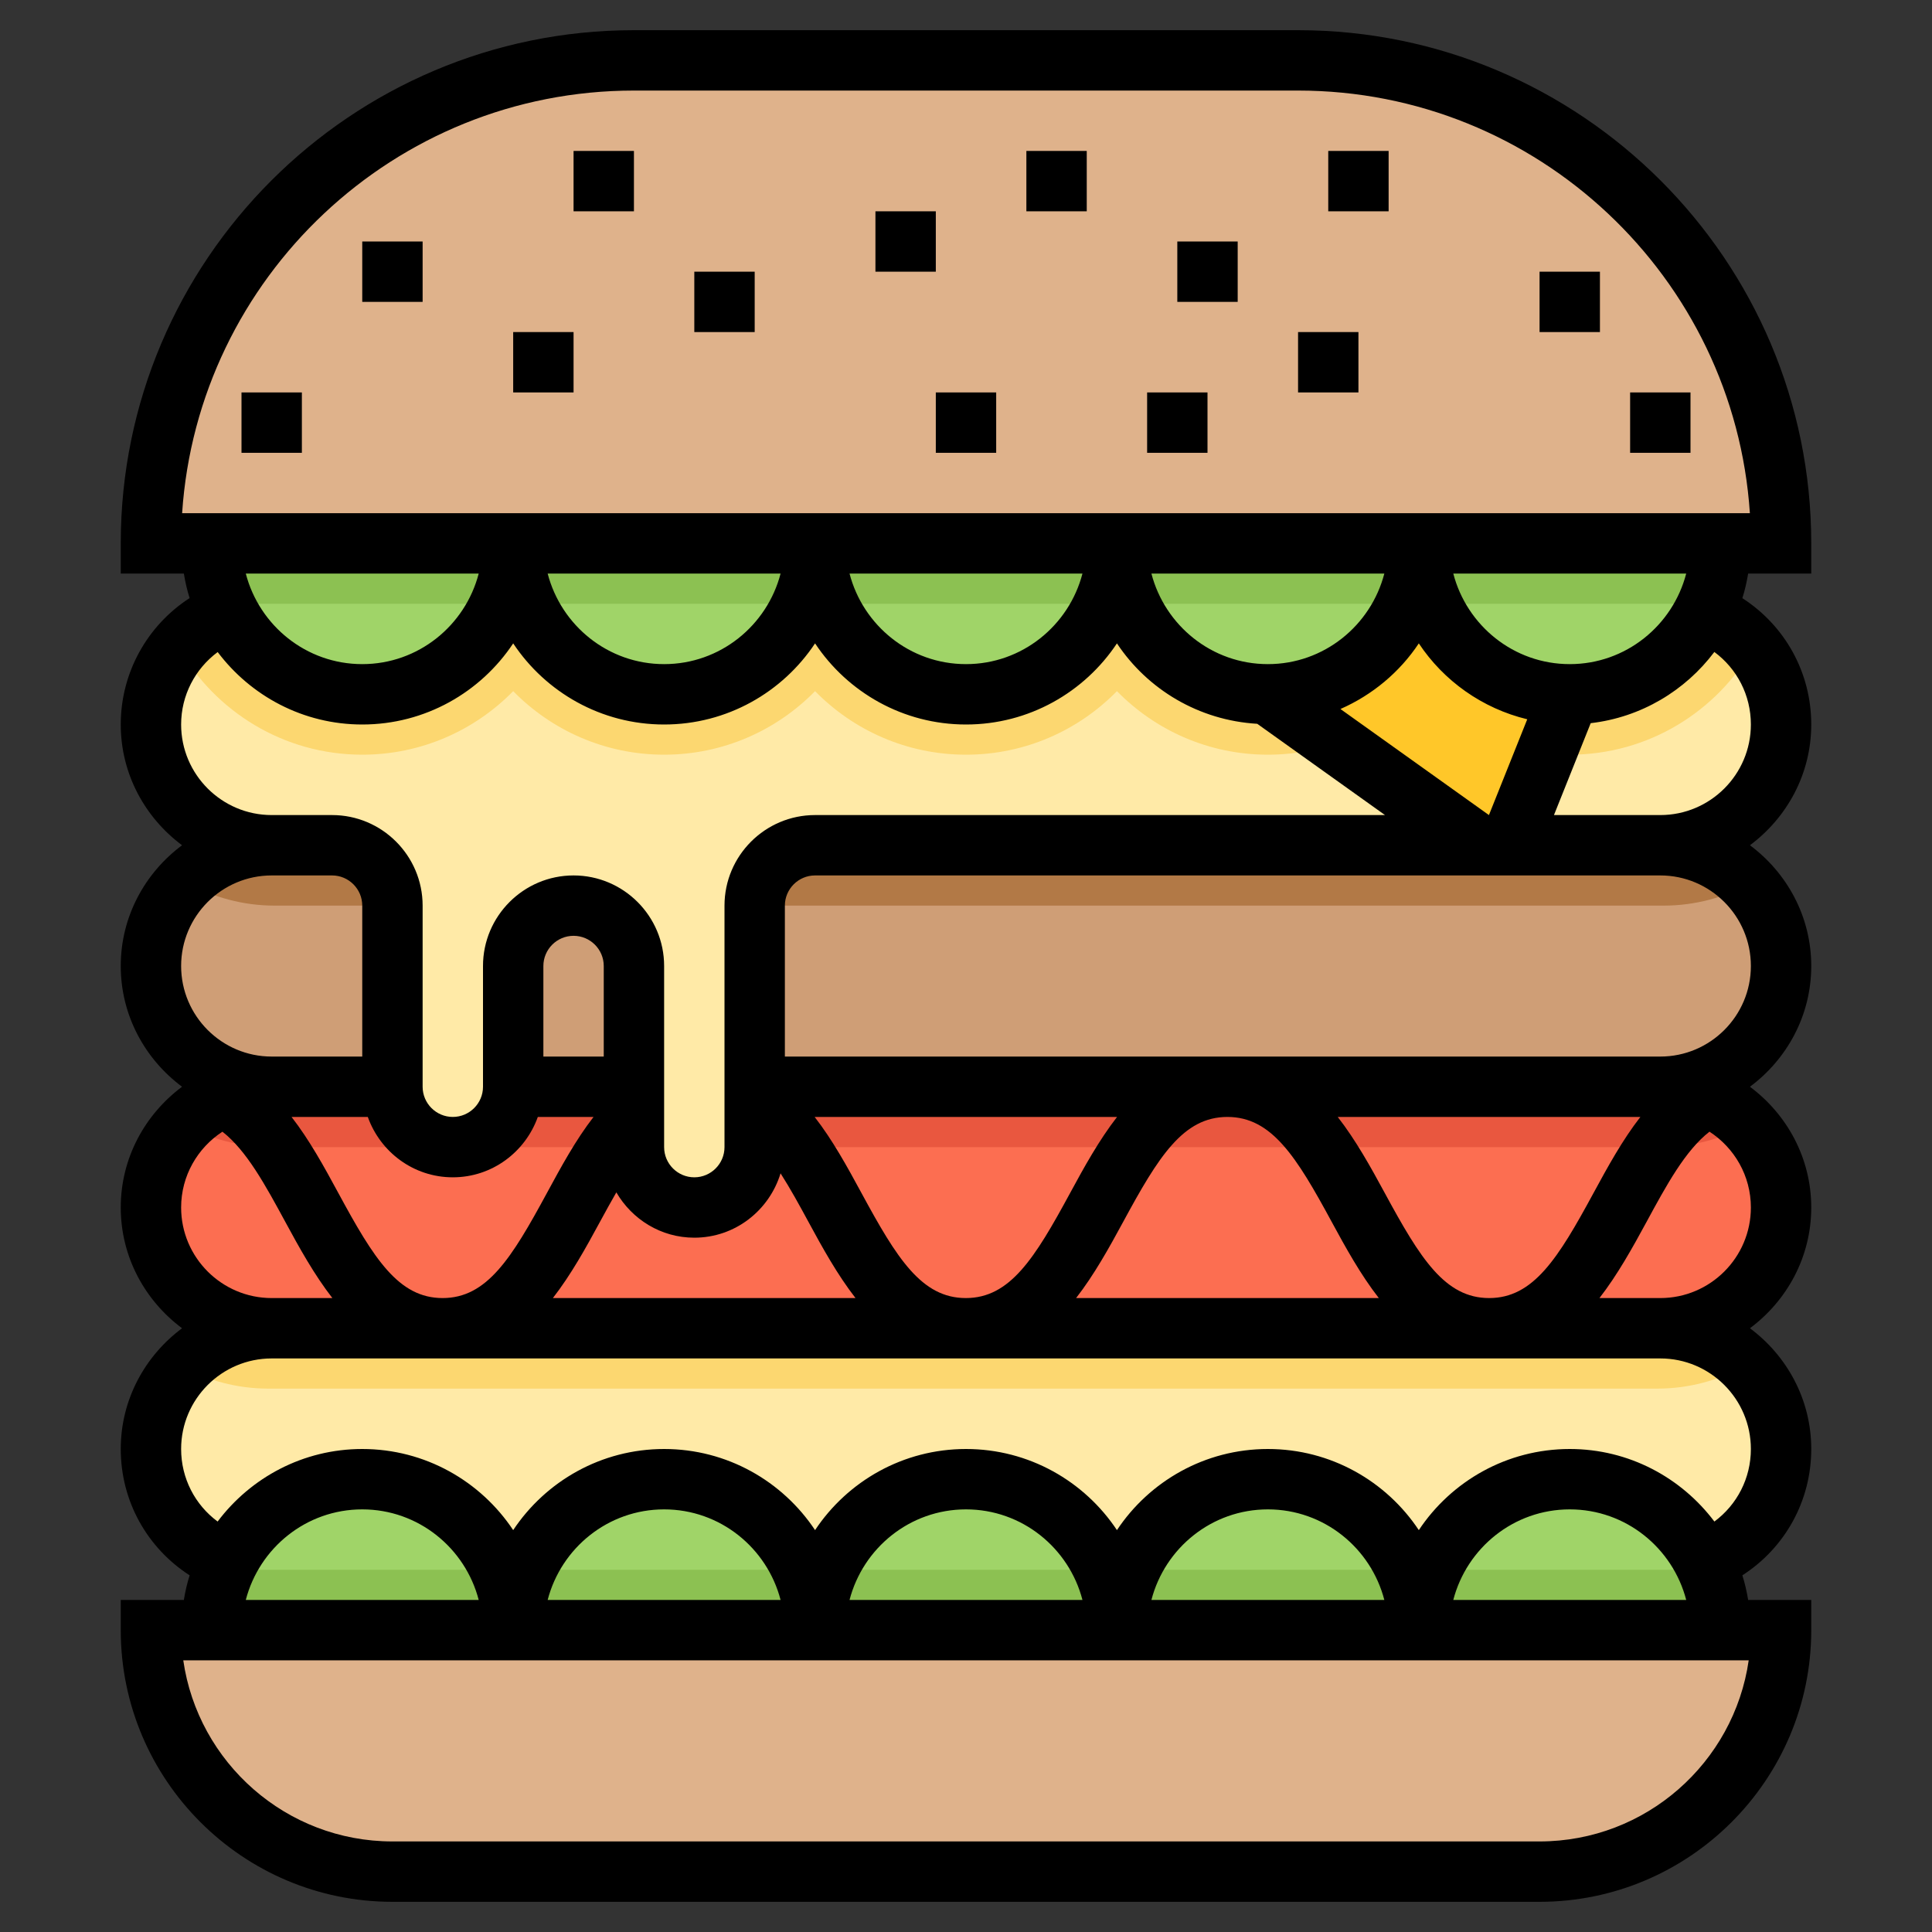 <?xml version="1.0" encoding="UTF-8"?> <svg xmlns="http://www.w3.org/2000/svg" xmlns:xlink="http://www.w3.org/1999/xlink" id="Layer_1_1_" style="enable-background:new 0 0 64 64;" viewBox="0 0 64 64" xml:space="preserve"><rect x="0" y="0" width="64" height="64" fill="#333333" stroke="none"/> <g> <g> <path d="M55,36c2.209,0,4,1.791,4,4v0c0,2.209-1.791,4-4,4H9c-2.209,0-4-1.791-4-4v0c0-2.209,1.791-4,4-4 H55z" style="fill:#FC6E51;"></path> <path d="M9,38h46c1.049,0,2.036-0.272,2.895-0.748C57.166,36.484,56.142,36,55,36H9 c-1.142,0-2.166,0.484-2.895,1.252C6.964,37.728,7.951,38,9,38z" style="fill:#E9573F;"></path> <path d="M9,28c-2.209,0-4,1.791-4,4v0c0,2.209,1.791,4,4,4h4h12h30c2.209,0,4-1.791,4-4v0 c0-2.209-1.791-4-4-4H9z" style="fill:#CF9E76;"></path> <path d="M9.105,30h46c1.049,0,2.036-0.272,2.895-0.748C57.271,28.484,56.247,28,55.105,28h-46 c-1.142,0-2.166,0.484-2.895,1.252C7.069,29.728,8.056,30,9.105,30z" style="fill:#B27946;"></path> <path d="M7.547,51.728C6.056,51.146,5,49.696,5,48v0c0-2.209,1.791-4,4-4h46c2.209,0,4,1.791,4,4v0 c0,1.696-1.056,3.146-2.546,3.728L55,54H9L7.547,51.728z" style="fill:#FFEAA7;"></path> <path d="M56.452,20.272C57.943,20.853,59,22.303,59,24v0c0,2.209-1.791,4-4,4H27c-1.105,0-2,0.895-2,2l0,8 c0,1.105-0.895,2-2,2h0c-1.105,0-2-0.895-2-2v-6c0-1.105-0.895-2-2-2h0c-1.105,0-2,0.895-2,2v4c0,1.105-0.895,2-2,2h0 c-1.105,0-2-0.895-2-2l0-6c0-1.105-0.895-2-2-2H9c-2.209,0-4-1.791-4-4v0c0-1.657,1.007-3.078,2.443-3.686L8,18h47L56.452,20.272z " style="fill:#FFEAA7;"></path> <path d="M5,54h54v0c0,4.418-3.582,8-8,8H13C8.582,62,5,58.418,5,54L5,54z" style="fill:#DFB28B;"></path> <path d="M59,18H5v0C5,9.163,12.163,2,21,2h22C51.837,2,59,9.163,59,18L59,18z" style="fill:#DFB28B;"></path> <path d="M58.077,21.46c-0.431-0.521-0.984-0.939-1.625-1.189L55,18H8l-0.557,2.314 c-0.597,0.253-1.113,0.652-1.521,1.145C7.129,23.57,9.399,25,12,25c1.957,0,3.729-0.807,5-2.105C18.271,24.193,20.043,25,22,25 s3.729-0.807,5-2.105C28.271,24.193,30.043,25,32,25s3.729-0.807,5-2.105C38.271,24.193,40.043,25,42,25s3.729-0.807,5-2.105 C48.271,24.193,50.043,25,52,25C54.6,25,56.87,23.571,58.077,21.46z" style="fill:#FCD770;"></path> <polygon points="35,18 49,28 50,28 54,18 " style="fill:#FFC729;"></polygon> <path d="M7,18c0,2.761,2.239,5,5,5s5-2.239,5-5c0,2.761,2.239,5,5,5s5-2.239,5-5c0,2.761,2.239,5,5,5 s5-2.239,5-5c0,2.761,2.239,5,5,5s5-2.239,5-5c0,2.761,2.239,5,5,5s5-2.239,5-5H7z" style="fill:#A0D468;"></path> <path d="M57,54c0-2.761-2.239-5-5-5c-2.761,0-5,2.239-5,5c0-2.761-2.239-5-5-5c-2.761,0-5,2.239-5,5 c0-2.761-2.239-5-5-5c-2.761,0-5,2.239-5,5c0-2.761-2.239-5-5-5s-5,2.239-5,5c0-2.761-2.239-5-5-5s-5,2.239-5,5H57z" style="fill:#A0D468;"></path> <path d="M8.895,46h46c1.049,0,2.036-0.272,2.895-0.748C57.061,44.484,56.037,44,54.895,44h-46 C7.753,44,6.729,44.484,6,45.252C6.859,45.728,7.845,46,8.895,46z" style="fill:#FCD770;"></path> <path d="M17.422,52C17.154,52.613,17,53.288,17,54h10c0-0.712-0.154-1.387-0.422-2H17.422z" style="fill:#8CC152;"></path> <path d="M27.422,52C27.154,52.613,27,53.288,27,54h10c0-0.712-0.154-1.387-0.422-2H27.422z" style="fill:#8CC152;"></path> <path d="M7.422,52C7.154,52.613,7,53.288,7,54h10c0-0.712-0.154-1.387-0.422-2H7.422z" style="fill:#8CC152;"></path> <path d="M37.422,52C37.154,52.613,37,53.288,37,54h10c0-0.712-0.154-1.387-0.422-2H37.422z" style="fill:#8CC152;"></path> <path d="M47.422,52C47.154,52.613,47,53.288,47,54h10c0-0.712-0.154-1.387-0.422-2H47.422z" style="fill:#8CC152;"></path> <path d="M36.578,20C36.846,19.387,37,18.712,37,18H27c0,0.712,0.154,1.387,0.422,2H36.578z" style="fill:#8CC152;"></path> <path d="M56.578,20C56.846,19.387,57,18.712,57,18H47c0,0.712,0.154,1.387,0.422,2H56.578z" style="fill:#8CC152;"></path> <path d="M46.578,20C46.846,19.387,47,18.712,47,18H37c0,0.712,0.154,1.387,0.422,2H46.578z" style="fill:#8CC152;"></path> <path d="M16.578,20C16.846,19.387,17,18.712,17,18H7c0,0.712,0.154,1.387,0.422,2H16.578z" style="fill:#8CC152;"></path> <path d="M26.578,20C26.846,19.387,27,18.712,27,18H17c0,0.712,0.154,1.387,0.422,2H26.578z" style="fill:#8CC152;"></path> </g> <g> <path d="M60,19v-1c0-9.374-7.626-17-17-17H21C11.626,1,4,8.626,4,18v1h2.09c0.047,0.277,0.107,0.549,0.191,0.812 C4.876,20.723,4,22.284,4,24c0,1.641,0.806,3.088,2.031,4C4.806,28.912,4,30.359,4,32s0.806,3.088,2.031,4 C4.806,36.912,4,38.359,4,40s0.806,3.088,2.031,4C4.806,44.912,4,46.359,4,48c0,1.729,0.875,3.277,2.282,4.185 C6.198,52.449,6.137,52.722,6.09,53H4v1c0,4.962,4.038,9,9,9h38c4.962,0,9-4.038,9-9v-1h-2.09 c-0.047-0.278-0.108-0.551-0.192-0.815C59.125,51.277,60,49.729,60,48c0-1.641-0.806-3.088-2.031-4C59.194,43.088,60,41.641,60,40 s-0.806-3.088-2.031-4C59.194,35.088,60,33.641,60,32s-0.806-3.088-2.031-4C59.194,27.088,60,25.641,60,24 c0-1.729-0.875-3.277-2.282-4.185c0.084-0.264,0.145-0.537,0.192-0.815H60z M21,3h22c7.935,0,14.45,6.194,14.967,14H6.033 C6.55,9.194,13.065,3,21,3z M50.592,23.827L49.323,27l-4.919-3.513c1.059-0.466,1.962-1.22,2.596-2.174 C47.825,22.555,49.102,23.467,50.592,23.827z M42,22c-1.858,0-3.411-1.28-3.858-3h7.716C45.411,20.72,43.858,22,42,22z M35.858,19 c-0.447,1.72-2,3-3.858,3s-3.411-1.28-3.858-3H35.858z M25.858,19c-0.447,1.72-2,3-3.858,3s-3.411-1.28-3.858-3H25.858z M15.858,19c-0.447,1.72-2,3-3.858,3s-3.411-1.28-3.858-3H15.858z M6,24c0-0.964,0.462-1.843,1.211-2.4 C8.307,23.054,10.043,24,12,24c2.084,0,3.924-1.068,5-2.687C18.076,22.932,19.916,24,22,24s3.924-1.068,5-2.687 C28.076,22.932,29.916,24,32,24s3.924-1.068,5-2.687c1.014,1.526,2.711,2.55,4.648,2.664L45.88,27H27c-1.654,0-3,1.346-3,3v8 c0,0.551-0.449,1-1,1s-1-0.449-1-1v-6c0-1.654-1.346-3-3-3s-3,1.346-3,3v4c0,0.551-0.449,1-1,1s-1-0.449-1-1v-6 c0-1.654-1.346-3-3-3H9C7.346,27,6,25.654,6,24z M49.33,43c-1.466,0-2.284-1.313-3.456-3.477c-0.464-0.856-0.959-1.752-1.56-2.523 H54.34c-0.592,0.76-1.079,1.647-1.554,2.523C51.613,41.687,50.796,43,49.33,43z M44.115,40.477 c0.464,0.856,0.959,1.752,1.56,2.523H35.647c0.6-0.772,1.095-1.667,1.559-2.523C38.377,38.313,39.194,37,40.659,37 C42.125,37,42.943,38.313,44.115,40.477z M35.447,39.524C34.275,41.687,33.458,43,31.994,43c-1.465,0-2.283-1.313-3.455-3.477 c-0.474-0.875-0.961-1.763-1.553-2.523h10.018C36.405,37.772,35.911,38.667,35.447,39.524z M11.21,39.524 C10.736,38.648,10.249,37.76,9.658,37h2.526c0.414,1.161,1.514,2,2.816,2s2.402-0.839,2.816-2h1.846 c-0.591,0.761-1.075,1.653-1.547,2.524C16.944,41.687,16.127,43,14.662,43C13.198,43,12.381,41.687,11.21,39.524z M20,35h-2v-3 c0-0.551,0.449-1,1-1s1,0.449,1,1V35z M19.874,40.476c0.182-0.336,0.362-0.661,0.543-0.977C20.937,40.392,21.894,41,23,41 c1.351,0,2.482-0.903,2.857-2.132c0.322,0.503,0.626,1.058,0.924,1.608c0.464,0.857,0.959,1.752,1.559,2.524H18.315 C18.915,42.228,19.41,41.333,19.874,40.476z M6,32c0-1.654,1.346-3,3-3h2c0.551,0,1,0.449,1,1v5H9C7.346,35,6,33.654,6,32z M6,40 c0-1.052,0.547-1.976,1.368-2.511c0.8,0.623,1.426,1.775,2.083,2.987C9.915,41.333,10.41,42.228,11.01,43H9 C7.346,43,6,41.654,6,40z M51,61H13c-3.521,0-6.442-2.612-6.929-6h51.857C57.442,58.388,54.521,61,51,61z M8.142,53 c0.447-1.72,2-3,3.858-3s3.411,1.28,3.858,3H8.142z M18.142,53c0.447-1.72,2-3,3.858-3s3.411,1.28,3.858,3H18.142z M28.142,53 c0.447-1.72,2-3,3.858-3s3.411,1.28,3.858,3H28.142z M38.142,53c0.447-1.72,2-3,3.858-3s3.411,1.28,3.858,3H38.142z M48.142,53 c0.447-1.72,2-3,3.858-3s3.411,1.28,3.858,3H48.142z M58,48c0,0.971-0.459,1.847-1.209,2.403C55.695,48.947,53.958,48,52,48 c-2.084,0-3.924,1.068-5,2.687C45.924,49.068,44.084,48,42,48s-3.924,1.068-5,2.687C35.924,49.068,34.084,48,32,48 s-3.924,1.068-5,2.687C25.924,49.068,24.084,48,22,48s-3.924,1.068-5,2.687C15.924,49.068,14.084,48,12,48 c-1.958,0-3.695,0.947-4.791,2.403C6.459,49.847,6,48.971,6,48c0-1.654,1.346-3,3-3h46C56.654,45,58,46.346,58,48z M55,43h-2.016 c0.6-0.772,1.095-1.667,1.56-2.523c0.657-1.213,1.284-2.366,2.085-2.989C57.452,38.023,58,38.947,58,40C58,41.654,56.654,43,55,43 z M58,32c0,1.654-1.346,3-3,3H26v-5c0-0.551,0.449-1,1-1h21.68h1.998H55C56.654,29,58,30.346,58,32z M58,24c0,1.654-1.346,3-3,3 h-3.523l1.217-3.044c1.672-0.194,3.132-1.078,4.096-2.359C57.541,22.153,58,23.029,58,24z M52,22c-1.858,0-3.411-1.28-3.858-3 h7.716C55.411,20.72,53.858,22,52,22z"></path> <rect height="2" width="2" x="31" y="13"></rect> <rect height="2" width="2" x="23" y="9"></rect> <rect height="2" width="2" x="34" y="5"></rect> <rect height="2" width="2" x="43" y="11"></rect> <rect height="2" width="2" x="8" y="13"></rect> <rect height="2" width="2" x="12" y="8"></rect> <rect height="2" width="2" x="17" y="11"></rect> <rect height="2" width="2" x="19" y="5"></rect> <rect height="2" width="2" x="29" y="7"></rect> <rect height="2" width="2" x="38" y="13"></rect> <rect height="2" width="2" x="44" y="5"></rect> <rect height="2" width="2" x="54" y="13"></rect> <rect height="2" width="2" x="51" y="9"></rect> <rect height="2" width="2" x="39" y="8"></rect> </g> </g> </svg> 